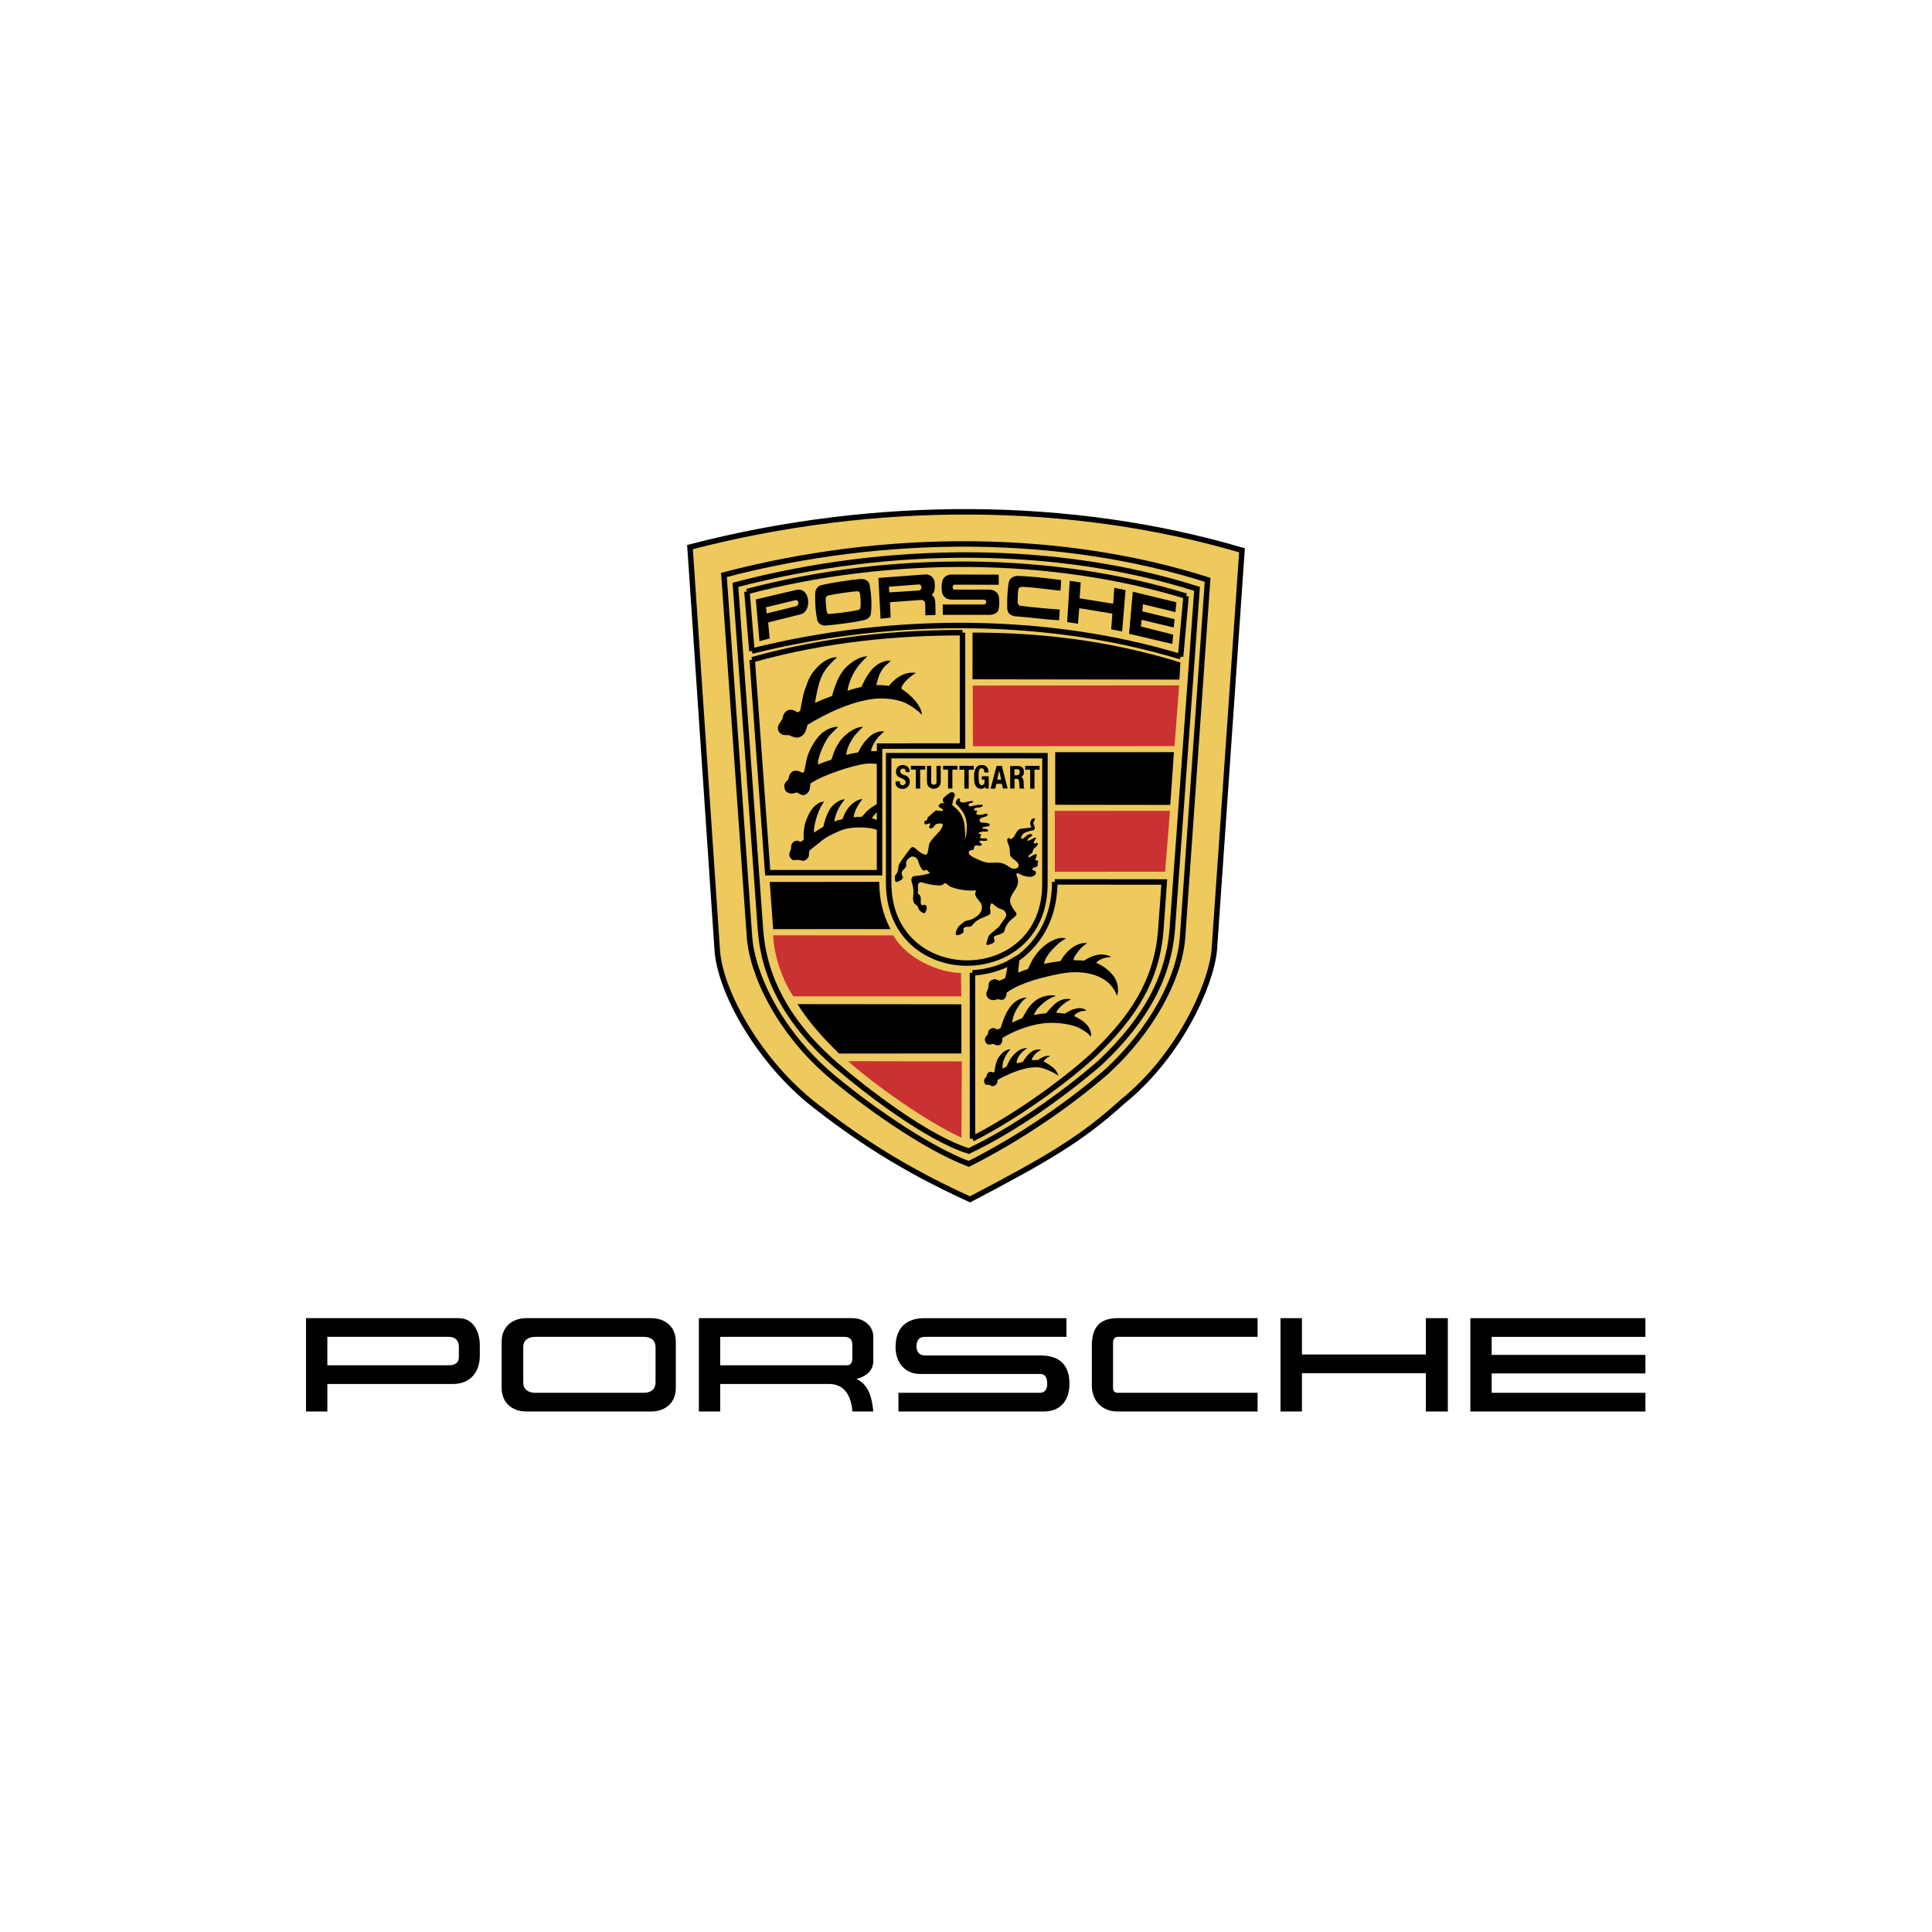<?xml version="1.0" encoding="utf-8"?>
<!-- Generator: Adobe Illustrator 16.0.0, SVG Export Plug-In . SVG Version: 6.00 Build 0)  -->
<!DOCTYPE svg PUBLIC "-//W3C//DTD SVG 1.1//EN" "http://www.w3.org/Graphics/SVG/1.1/DTD/svg11.dtd">
<svg version="1.1" id="Layer_1" xmlns="http://www.w3.org/2000/svg" xmlns:xlink="http://www.w3.org/1999/xlink" x="0px" y="0px"
	 width="350px" height="350px" viewBox="1075 1075 350 350" enable-background="new 1075 1075 350 350" xml:space="preserve">
<path fill="#EDC95E" stroke="#000000" stroke-width="0.989" stroke-miterlimit="2.613" d="M1278.325,1274.603
	c-7.509,6.843-13.975,10.529-27.592,17.674c-12.679-5.766-20.953-11.448-28.129-17.048c-9.916-7.72-17.04-20.256-17.657-27.943
	l-4.947-73.177c33.515-8.711,69.163-8.514,100,0.585l-5.02,72.436C1294.342,1253.688,1288.474,1266.443,1278.325,1274.603
	L1278.325,1274.603z"/>
<path fill="#EDC95E" stroke="#000000" stroke-width="0.989" stroke-miterlimit="2.613" d="M1289.237,1244.73l4.53-64.686
	c-26.539-8.452-58.327-8.577-87.616-0.888l4.624,65.531c0.481,6.811,5.387,17.226,14.791,25.205
	c5.659,4.808,16.747,12.872,24.936,15.963c9.436-4.773,18.015-10.708,24.813-16.566
	C1283.747,1261.61,1288.727,1252.061,1289.237,1244.73z"/>
<path fill="#EDC95E" stroke="#000000" stroke-width="0.989" stroke-miterlimit="2.613" d="M1274.228,1267.582
	c-6.518,5.62-15.294,11.919-23.726,15.94c-7.53-2.329-18.661-10.917-24.016-15.534c-9.341-8.064-13.138-16.505-13.713-24.485
	l-4.541-62.553c27.888-7.324,58.327-7.324,83.621,0.731l-4.487,61.717C1286.717,1251.608,1282.898,1259.454,1274.228,1267.582z"/>
<path fill="none" stroke="#000000" stroke-width="0.989" stroke-miterlimit="2.613" d="M1210.317,1182.165l0.899,10.781
	 M1211.216,1192.946c26.622-6.653,54.508-5.986,77.659,1.015 M1288.875,1193.96l0.992-10.969 M1289.867,1182.991
	c-23.985-7.354-53.106-7.751-79.55-0.826"/>
<path d="M1276.519,1186.166l-6.004-0.991l-0.231,2.819l-1.955-0.292l0.461-7.48l1.998,0.292l-0.21,2.874l6.088,0.982l0.198-2.874
	l2.04,0.387l-0.617,7.5l-1.986-0.366L1276.519,1186.166L1276.519,1186.166z M1247.541,1183.629c-0.731,0-1.317-0.198-1.705-0.846
	c-0.334-0.533-0.334-2.267,0-2.842c0.366-0.668,1.025-0.856,1.569-0.856l8.514,0.011l0.022,1.838l-8.055-0.01
	c-0.397,0-0.408,0.888,0.031,0.888h6.349c0.742,0,1.402,0.45,1.61,1.034c0.23,0.627,0.189,2.048,0,2.633
	c-0.177,0.585-0.847,0.908-1.685,0.908h-8.398l-0.011-1.879h7.479c0.243-0.02,0.423-0.231,0.404-0.474
	c-0.018-0.215-0.188-0.387-0.404-0.404L1247.541,1183.629L1247.541,1183.629L1247.541,1183.629z M1242.616,1184.376
	c-0.008-0.389-0.331-0.698-0.72-0.69c-0.003,0-0.007,0-0.012,0l-5.649,0.408l0.115,2.799l-1.83,0.188l-0.387-7.385l8.411-0.627
	c1.088-0.083,1.726,0.731,1.778,1.411c0.063,0.804,0.094,1.838-0.533,2.267c0.523,0.387,0.66,0.961,0.669,1.766l0.021,1.89
	l-1.831,0.074L1242.616,1184.376L1242.616,1184.376z"/>
<path fill="#EDC95E" d="M1241.415,1181.979c0.722-0.042,0.659-1.16,0-1.097l-5.376,0.407l0.063,1.023L1241.415,1181.979
	L1241.415,1181.979z"/>
<path d="M1223.8,1180.998c1.727-0.407,5.262-0.971,7.113-1.107c0.847-0.062,1.507,0.376,1.622,1.035
	c0.272,1.515,0.439,3.081,0.251,5.182c-0.053,0.605-0.575,1.086-1.266,1.233c-2.374,0.522-5.042,0.804-7.019,0.992
	c-0.503,0.053-1.297-0.344-1.433-0.971c-0.345-1.526-0.472-3.657-0.366-5.12C1222.745,1181.698,1223.247,1181.124,1223.8,1180.998
	L1223.8,1180.998z"/>
<path fill="#EDC95E" d="M1230.519,1185.497c0.241-0.053,0.345-0.313,0.367-0.501c0.083-0.575,0.01-2.08-0.126-2.581
	c-0.042-0.199-0.209-0.325-0.585-0.293c-1.025,0.063-3.735,0.449-5.073,0.742c-0.356,0.084-0.492,0.293-0.512,0.481
	c-0.064,0.491,0.083,1.838,0.208,2.59c0.032,0.179,0.262,0.304,0.439,0.293C1227.046,1186.082,1229.181,1185.79,1230.519,1185.497z"
	/>
<path d="M1260.182,1181.31c-0.397-0.011-0.669,0.229-0.7,0.438c-0.095,0.616-0.127,1.41-0.127,2.444c0,0.136,0.23,0.512,0.429,0.543
	c1.8,0.251,5.294,0.565,7.197,0.69l-0.115,1.932c-2.499-0.114-5.114-0.512-7.823-0.699c-0.89-0.063-1.539-0.543-1.571-1.4
	c-0.051-1.41,0.032-3.542,0.285-4.785c0.166-0.762,0.898-1.16,1.725-1.138c2.5,0.095,4.487,0.314,7.762,0.752l-0.125,1.923
	C1265.528,1181.874,1262.516,1181.403,1260.182,1181.31L1260.182,1181.31z M1219.249,1181.87c2.532-0.595,2.918,3.897,0.805,4.419
	l-5.9,1.473l0.283,2.903l-1.852,0.491l-0.659-7.563L1219.249,1181.87L1219.249,1181.87z"/>
<path fill="#EDC95E" d="M1219.219,1184.813c0.606-0.137,0.522-1.223-0.126-1.087l-5.325,1.285l0.125,1.118L1219.219,1184.813z"/>
<path d="M1281.818,1187.287l-0.125,1.212l5.848,1.473l-0.157,1.691l-7.846-1.848l0.68-7.616l7.897,1.911l-0.178,1.776l-5.879-1.42
	l-0.116,1.285l5.838,1.421l-0.146,1.504L1281.818,1187.287L1281.818,1187.287z"/>
<path fill="none" stroke="#000000" stroke-width="0.989" stroke-miterlimit="2.613" d="M1234.333,1220.473v-6.341l0.007-2.673
	l0.003-1.295l15.031-0.011l-0.01-20.537 M1249.365,1189.615c-11.695,0-24.508,1.106-38.097,4.899 M1211.269,1194.515l2.803,38.578
	h20.262v-12.62"/>
<path d="M1234.313,1213.515c0-0.135-1.664-0.262-2.49-0.157c-2.197,0.261-7.688,1.985-10.011,3.584
	c-0.052,0.135-0.042,0.897-0.199,1.253c-0.136,0.323-0.481,0.658-0.816,0.804c-0.596,0.26-1.287-0.533-1.59-0.417
	c-0.314,0.114-0.983,0.387-1.706-0.126c-0.324-0.229-0.49-0.876-0.376-1.357c0.105-0.345,0.398-0.617,0.628-0.836
	c0.209-0.209,0.063-1.013,0.815-1.494c0.522-0.334,1.245-0.062,1.8,0.23c0.125-0.042,0.209-0.094,0.303-0.177
	c0.072-0.221,0.188-0.889,0.292-1.411c0.126-0.564,0.168-0.93,0.335-1.452c0.418-1.264,1.422-3.082,2.469-4.033
	c0.826-0.731,2.112-1.316,3.063-1.253c-0.094,0.145-1.275,1.201-1.622,1.671c-0.816,1.085-1.568,2.757-1.924,4.178
	c-0.126,0.48-0.126,0.659-0.042,0.971c0.774-0.345,1.778-0.678,2.364-0.868c0.23-0.511,0.355-1.097,0.554-1.566
	c0.314-0.731,0.514-1.045,0.837-1.557c0.931-1.441,2.897-2.862,4.352-2.83c-0.482,0.417-1.486,1.462-1.883,2.088
	c-0.324,0.522-0.627,1.086-0.858,1.672c-0.198,0.522-0.261,0.908-0.313,1.336c0.753-0.218,1.496-0.375,1.977-0.407
	c0.325-0.178,0.428-0.522,0.607-0.846c0.554-1.034,1.642-2.194,2.333-2.569c0.554-0.303,1.37-0.597,1.956-0.407
	c-0.628,0.47-1.287,1.221-1.58,1.671c-0.303,0.48-0.795,1.411-0.774,1.849c0.513,0.042,1.181,0.015,1.475-0.058L1234.313,1213.515
	l0.007-2.674L1234.313,1213.515L1234.313,1213.515z"/>
<path d="M1227.651,1196.596c0.795-1.106,2.886-2.778,4.498-2.684c-0.879,0.762-1.653,1.608-2.197,2.507
	c-0.711,1.159-1.287,2.612-1.411,3.729c0.532-0.198,1.788-0.553,2.51-0.71c0.638-1.389,1.475-2.925,2.511-3.75
	c0.742-0.596,1.809-1.107,2.803-0.993c-0.23,0.324-0.607,0.575-0.89,0.837c-0.513,0.449-0.868,1.055-1.15,1.671
	c-0.209,0.459-0.565,1.838-0.576,1.902c0.722-0.01,1.999,0.072,2.27,0.156c0.847-1.107,2.699-2.715,4.917-2.35
	c-0.963,0.522-2.72,2.047-2.615,2.883c1.443,0.93,3.597,2.883,3.692,4.69c-0.983-1.023-2.605-2.037-3.42-2.319
	c-1.957-0.69-4.289-0.784-6.235-0.429c-4.058,0.763-7.646,2.518-11.087,4.576c-0.083,0.554-0.388,1.389-0.638,1.671
	s-0.628,0.554-1.035,0.617c-0.513,0.083-1.036-0.125-1.476-0.355c-0.282-0.157-1.025,0.042-1.495-0.21
	c-0.324-0.167-0.827-0.636-0.69-1.378c0.115-0.658,0.773-1.055,0.868-1.682c0.136-0.918,0.805-1.317,1.15-1.378
	c0.376-0.074,0.764,0.052,1.109,0.208c0.146,0.073,0.303,0.199,0.439,0.241c0.136-0.042,0.334-0.209,0.45-0.261
	c0.031-0.106,0.376-2.016,0.564-2.853c0.188-0.835,0.513-1.546,0.785-2.329c0.816-2.318,3.337-4.659,5.356-4.534
	c-0.104,0.146-0.754,0.617-1.653,1.661c-1.455,1.703-1.821,3.511-2.365,6.613c1.12-0.522,2.092-0.897,3.107-1.264
	c0.241-0.96,0.565-1.901,0.962-2.81C1226.972,1197.683,1227.285,1197.108,1227.651,1196.596L1227.651,1196.596z"/>
<path fill="#CA3132" d="M1288.615,1199.165l-37.386,0.033l0.03,10.989l36.518-0.021L1288.615,1199.165z"/>
<path d="M1259.822,1248.321c-0.263,1.054-0.389,2.831-0.367,2.874c0.638-0.263,1.234-0.492,1.758-0.648
	c0.04-0.063,0.785-1.682,1.119-2.121c0.784-1.211,1.84-2.246,3.127-2.936c0.807-0.407,1.789-0.783,2.658-0.459
	c-1.143,0.542-2.03,1.525-2.564,2.089c-0.491,0.522-1.067,1.295-1.328,2.089c-0.043,0.136-0.084,0.418-0.084,0.418
	c0.533-0.167,2.238-0.418,2.95-0.513c0.083-0.012,0.303-0.48,0.47-0.711c0.211-0.28,0.335-0.459,0.67-0.834
	c0.859-0.93,2.313-1.923,3.725-1.704c-0.774,0.491-1.622,1.274-2.302,2.508c-0.095,0.188-0.22,0.449-0.167,0.563
	c0.209,0.043,1.245,0.021,1.873,0.096c0.721-0.449,1.484-0.848,2.311-1.024c0.932-0.21,2.145-0.042,2.627,0.396
	c-0.565-0.03-1.1,0.074-1.611,0.272c-0.293,0.116-0.879,0.388-1.1,0.763c0.556,0.156,1.465,0.753,2.04,1.233
	c0.397,0.334,0.878,0.813,1.182,1.253c0.764,1.034,0.92,2.893,0.513,3.447c-0.114-0.324-0.241-0.646-0.417-0.952
	c-0.367-0.614-0.943-1.283-1.434-1.649c-2.375-1.807-5.796-1.9-8.587-1.337c-2.397,0.491-6.717,1.39-9.541,3.396
	c0.072,0.356-0.148,0.95-0.471,1.182c-0.43,0.313-1.037-0.116-1.351,0.052c-0.428,0.219-0.962,0.082-1.183-0.012
	c-0.376-0.157-0.625-0.543-0.658-0.992c-0.031-0.355,0.313-0.783,0.387-1.169c0.033-0.158-0.135-0.931,0.524-1.327
	c0.125-0.072,0.502-0.209,0.763-0.167c0.261,0.053,0.471,0.22,0.731,0.261c0.355-0.126,0.696-0.29,1.016-0.491
	c0.21-0.805,0.365-1.734,0.47-2.56L1259.822,1248.321L1259.822,1248.321z"/>
<path fill="none" stroke="#000000" stroke-width="0.989" stroke-miterlimit="2.613" d="M1257.572,1249.605
	c-1.873,0.931-4.321,1.557-6.402,1.641 M1251.17,1251.246l0.011,30.053 M1251.181,1281.299c8.734-4.428,18.315-11.677,22.396-15.657
	c6.601-6.426,11.046-12.934,11.726-22.315 M1285.301,1243.328l0.618-8.545l-19.843-0.021 M1266.076,1234.761
	c0,4.849-1.611,9.868-6.264,13.537 M1259.813,1248.298l-2.24,1.308"/>
<path d="M1260.182,1259.44c0.314-0.48,0.691-1.183,0.879-1.484c0.659-1.055,1.61-1.838,2.261-2.141
	c0.888-0.429,2.321-0.68,2.959-0.366c-0.701,0.168-1.234,0.491-1.727,0.836c-0.503,0.345-1.485,1.244-1.736,1.619
	c-0.281,0.418-0.472,0.794-0.544,0.992c0.794-0.177,1.747-0.323,2.238-0.323c0.356-0.449,1.297-1.525,1.998-2.026
	c0.564-0.397,1.769-0.795,2.521-0.47c-0.723,0.229-1.998,1.232-2.469,1.952c-0.105,0.168-0.199,0.346-0.22,0.439
	c0.387,0.032,1.118,0.104,1.517,0.157c0.041,0,1.13-0.669,1.621-0.805c0.64-0.178,1.684-0.406,2.343,0.293
	c-0.48,0.01-0.932,0.051-1.287,0.209c-0.511,0.23-0.731,0.397-0.962,0.72c1.004,0.533,2.052,1.088,2.67,2.07
	c0.217,0.345,0.552,1.159,0.364,1.692c-0.313-0.397-0.743-0.784-1.087-0.983c-0.492-0.282-0.849-0.553-1.445-0.782
	c-1.872-0.701-4.32-0.889-6.276-0.628c-2.53,0.324-5.638,1.579-7.227,2.665c0.104,0.489-0.136,1.063-0.419,1.2
	c-0.596,0.303-1.171-0.21-1.276-0.179c-0.157,0.053-0.639,0.22-0.983,0.074c-0.345-0.136-0.563-0.743-0.428-1.13
	c0.104-0.292,0.522-0.71,0.522-0.71c-0.063-0.637,0.355-1.022,0.931-1.097c0.325-0.03,0.556,0.221,0.816,0.272
	c0.241-0.114,0.408-0.198,0.534-0.262c0.147-0.522,0.366-1.055,0.511-1.494c0.242-0.741,0.598-1.398,1.048-2.088
	c0.647-0.993,1.799-1.933,3.169-1.954c-0.418,0.324-0.659,0.502-0.92,0.826c-0.449,0.563-0.795,1.075-1.109,1.681
	c-0.281,0.532-0.543,1.327-0.587,2.026C1258.886,1260.005,1259.659,1259.649,1260.182,1259.44L1260.182,1259.44z M1259.979,1265.091
	c0.355-0.146,0.731-0.251,1.109-0.209c-0.879,0.563-1.686,1.389-1.905,2.369c-0.021,0.107-0.021,0.313,0.073,0.377
	c0.251-0.063,0.889-0.198,1.057-0.28c0.104-0.219,0.367-0.563,0.544-0.794c0.627-0.836,1.527-1.672,2.771-1.358
	c-0.813,0.365-1.285,0.877-1.642,1.525c-0.063,0.115-0.104,0.333-0.021,0.333c0.211,0,1.006-0.031,1.12-0.031
	c0.365-0.324,1.434-0.94,2.166-0.71c-0.366,0.172-0.701,0.401-0.994,0.68c-0.072,0.083-0.168,0.188-0.188,0.313
	c0.648,0.323,1.223,0.689,1.758,1.15c0.282,0.239,0.69,0.688,0.94,1.462c-0.627-0.542-2.679-1.515-3.797-1.567
	c-0.732-0.03-1.642,0.105-2.103,0.209c-1.769,0.396-3.589,1.192-5.146,2.08c0.01,0.303-0.042,0.669-0.388,0.949
	c-0.229,0.188-0.731,0.283-0.92,0.012c-0.104-0.146-0.784,0.01-0.932-0.179c0,0-0.178-0.271-0.199-0.596
	c-0.02-0.344,0.211-0.553,0.398-0.73c0.053-0.063,0.042-0.646,0.48-0.847c0.272-0.126,0.545-0.083,0.775,0.063
	c0.094-0.053,0.167-0.105,0.229-0.146c0.052-0.679,0.179-1.306,0.429-1.984c0.347-0.962,1.476-2.132,2.448-2.09
	c-0.658,0.71-1.191,1.693-1.37,2.508c-0.051,0.261-0.072,0.771-0.072,1.013c0.233-0.143,0.478-0.265,0.731-0.365
	c0.104-0.251,0.408-0.877,0.565-1.161C1258.296,1266.354,1259.185,1265.415,1259.979,1265.091L1259.979,1265.091z"/>
<path fill="#CA3132" d="M1215.072,1244.434c0.125,3.635,1.611,8.022,3.65,11.063h30.429l-0.063-4.241
	c-3.912,0-9.885-2.58-12.249-6.799L1215.072,1244.434L1215.072,1244.434z"/>
<path fill="none" stroke="#000000" stroke-width="0.989" stroke-miterlimit="2.613" d="M1235.99,1234.952
	c0,19.326,28.305,19.326,28.305,0.199 M1264.295,1235.151l0.012-23.253l-28.316-0.011v23.064"/>
<path d="M1245.109,1225.691c0.335-0.366,0.628-0.847,0.691-1.254c0.051-0.334-0.889-0.313-1.235-0.104
	c-0.188,0.115-0.366,0.345-0.513,0.554c-0.104,0.156-0.481,0.282-0.669,0.104c-0.199-0.188,0.157-0.512,0.146-0.71
	c0-0.334-0.638,0.167-0.931,0.032c-0.199-0.094-0.21-0.396-0.074-0.574c0.074-0.095,0.283-0.052,0.377-0.157
	c0.095-0.104,0.095-0.26,0.126-0.396c0.042-0.157,0.208-0.229,0.313-0.344c0.398-0.387,1.151-1.045,1.297-1.035
	c0.344,0.032,0.836,0.209,1.139,0.052c0.063-0.03,0.178-0.134,0.073-0.197l-0.816-0.533c-0.007-0.17,0.062-0.334,0.188-0.449
	c0.376-0.334,0.962-0.105,1.455-0.178c0.344-0.052,0.669-0.188,0.919-0.428c0.063,0.251-0.094,0.501-0.094,0.763
	c0.314,0.292,0.639,0.543,0.942,0.826c0.899,0.898,1.286,2.204,1.349,3.353c0.052,0.532,0.052,1.076,0.052,1.964
	c0.147-0.375,0.241-0.931,0.272-1.411c0.136-1.421-0.084-2.685-0.889-3.761c-0.327-0.453-0.699-0.873-1.109-1.252
	c0.042-0.417,0.398-1.128,0.732-0.867c0.22,0.167-0.104,0.417,0.126,0.564c0.251,0.157,0.618,0.135,0.774,0.104
	c0.367-0.094,0.722-0.188,1.056-0.219c0.157-0.011,0.418-0.084,0.471,0.073c0.043,0.104-0.071,0.177-0.188,0.219
	c-0.136,0.042-0.345,0.011-0.461,0.126c-0.094,0.094-0.188,0.198-0.156,0.333c0.041,0.157,0.209,0.24,0.376,0.188
	c0.631-0.174,1.28-0.272,1.936-0.293c0.346,0,0.271,0.251,0.104,0.345c-0.114,0.062-0.294,0.115-0.408,0.125
	c-0.617,0.073-1.078,0.115-1.004,0.471c0.053,0.24,0.438,0.01,0.522,0.187c0.095,0.188-0.167,0.293-0.146,0.418
	c0.062,0.396,0.826,0.313,1.182,0.229c0.262-0.063,0.68-0.271,0.807-0.104c0.114,0.145,0.02,0.375-0.127,0.417
	c-0.377,0.104-1.025,0.292-1.203,0.501c-0.167,0.198,0.033,0.605,0.23,0.626c0.449,0.052,0.941,0.052,1.297,0.157
	c0.137,0.042,0.252,0.136,0.252,0.282c0,0.157-0.158,0.209-0.282,0.25c-0.241,0.073-0.649,0.073-0.87,0.167
	c-0.072,0.032-0.219,0.084-0.198,0.167c0.063,0.157,0.377,0.115,0.64,0.146c0.146,0.011,0.429,0.125,0.429,0.282
	c0,0.167-0.147,0.219-0.41,0.199c-0.407-0.032-0.783,0.02-0.962,0.094c-0.053,0.021-0.365,0.063-0.355,0.209
	c0.021,0.176,0.355,0.063,0.439,0.24c0.072,0.167-0.156,0.261-0.177,0.47c0,0.083,0.04,0.125,0.125,0.157
	c0.271,0.115,0.585,0.104,0.856,0.052c0.283-0.052,0.388,0.324,0.316,0.366c-0.368,0.199-1.185-0.011-1.372,0.104
	c-0.262,0.167,0.439,0.544,0.418,0.627c-0.021,0.094-0.104,0.188-0.167,0.209c-0.354,0.135-0.815-0.126-1.077,0.021
	c-0.22,0.136-0.125,0.48-0.261,0.658c-0.169,0.22-0.546,0.126-0.713,0.251c-0.219,0.156-0.229,0.532,0.012,0.762
	c0.188,0.178,0.365,0.303,0.607,0.417c1.089,0.543,2.217,1.087,3.274,1.013c0.543-0.031,1.432-0.062,1.924,0.064
	c0.638,0.156,1.285,0.646,1.623,0.855c0.27,0.166,0.709,0.21,1.056,0.084c0.25-0.084,0.417-0.377,0.365-0.626
	c-0.157-0.836-1.537-1.098-1.56-1.934c-0.021-0.96-0.104-1.483-0.418-2.09c-0.114-0.229-0.136-0.762,0.138-0.835
	c0.219-0.053,0.292,0.251,0.469,0.178c0.807-0.314,0.838-1.588,1.675-1.829c0.492-0.135,2.144-0.157,2.008-0.366
	c-0.344-0.49-0.188-1.055,0-1.316c0.126-0.167,0.472-0.335,0.607-0.167c0.188,0.218-0.283,0.48-0.251,0.804
	c0.031,0.303,0.471,0.888,0.137,1.201c-0.199,0.188-1.695,0.251-2.135,0.92c-0.273,0.407-0.303,0.731,0.021,0.7
	c0.263-0.031,0.481-0.344,0.721-0.522c0.43-0.313,0.775-0.439,1.017-0.209c0.125,0.115-0.042,0.334-0.272,0.397
	c-0.188,0.063-0.648,0.555-0.524,0.679c0.189,0.198,1.234-0.71,1.497-0.522c0.136,0.104-0.515,0.773-0.397,0.951
	c0.135,0.219,0.576-0.125,0.711,0.042c0.198,0.25-0.346,0.741-0.659,0.96c-0.239,0.157-0.146,0.742-0.491,0.919
	c-0.387,0.188-0.565,0.522-0.523,0.574c0.042,0.083,0.136,0.146,0.282,0.052c0.428-0.272,0.963-0.596,1.182-0.511
	c0.126,0.052-0.051,0.646-0.209,0.929c-0.157,0.282,0.638,0.127,0.522,0.365c-0.098,0.22-0.127,0.464-0.083,0.701
	c0.063,0.324-0.857,0.397-0.941,0.617c-0.093,0.251,0.093,0.313,0.188,0.323c0.555,0.084,0.48,0.595,0.262,0.814
	c-0.293,0.294-0.795,0.408-1.234,0.335c-0.377-0.063-1.225-0.221-1.727-0.596c-0.156-0.114-0.386-0.03-0.419,0.126
	c-0.03,0.178,0.158,0.501,0.241,0.773c0.116,0.406,0.053,0.919-0.083,1.315c-0.292,0.825-1.077,1.515-1.297,2.507
	c-0.054,0.262,0.021,0.585,0.127,0.837c0.228,0.542,0.563,1.055,0.939,1.514c0.052,0.146,0.126,0.313,0.063,0.449
	c-0.083,0.209-0.733,0.659-0.92,0.836c-0.597,0.554-1.109,1.275-1.225,2.059c-0.043,0.28-0.647,0.563-1.057,0.679
	c-0.302,0.082-0.617,0.167-0.868,0.364c-0.03,0.23,0.104,0.429,0.136,0.658c0.052,0.396-0.449,0.596-0.837,0.722
	c-0.184,0.071-0.378,0.109-0.575,0.114c-0.072,0-0.095-0.126-0.083-0.188c0.114-0.542,0.219-0.981,0.428-1.431
	c0.085-0.167,0.221-0.303,0.356-0.418l1.496-1.253l1.172-1.683c0.104-0.156,0.146-0.292,0.146-0.406
	c0-0.324-0.136-0.628-0.366-0.836c-0.292-0.262-0.721-0.303-1.047-0.472c-0.417-0.207-1.024-0.793-1.107-0.836
	c-0.23-0.114-0.366,0.303-0.396,0.544c-0.053,0.365,0.061,0.71,0.052,1.076c0,0.167-0.021,0.262-0.104,0.365
	c-0.982,0.563-2.207,0.773-2.929,1.672c-0.127,0.156-0.24,0.324-0.407,0.439c-0.41,0.282-1.089-0.042-1.393,0.396
	c-0.136,0.2,0.021,0.461-0.031,0.68c-0.031,0.126-0.272,0.292-0.459,0.387c-0.252,0.112-0.521,0.179-0.795,0.198
	c-0.303-0.146-0.115-0.573-0.011-0.878c0.104-0.313,0.251-0.625,0.492-0.835c0.356-0.313,0.805-0.709,1.089-0.847
	c0.24-0.115,0.606-0.115,0.899-0.229c0.309-0.096,0.601-0.236,0.868-0.419c0.429-0.271,0.826-0.606,1.066-1.065
	c0.273-0.521,0.242-1.221-0.104-1.67c-0.314-0.409-0.68-0.806-0.889-1.266c-0.116-0.251-0.033-0.595,0.146-0.825
	c-0.011-0.009-0.136-0.094-0.21-0.072c-1.495,0.063-3.012-0.103-4.403-0.658c-0.367-0.146-0.743-0.616-1.005-0.647
	c-0.24-0.032-0.387,0.271-0.628,0.334c-0.387,0.104-0.889,0.043-1.338,0c-0.523-0.053-1.611-0.283-2.396-0.532
	c-0.125,0.021-0.261,0.042-0.376,0.115c-0.167,0.114-0.198,0.364-0.209,0.574c-0.021,0.282,0.063,0.543,0.03,0.835
	c-0.009,0.146-0.093,0.304-0.051,0.44c0.042,0.167,0.209,0.239,0.324,0.345c0.188,0.178,0.22,0.542,0.22,0.835
	c0,0.323-0.116,0.752,0.157,0.972c0.167,0.137,0.397-0.042,0.607,0c0.23,0.041,0.302,0.323,0.313,0.543
	c0.011,0.25-0.198,0.783-0.334,0.919c-0.095,0.095-0.252,0.021-0.366-0.031c-0.302-0.136-0.585-0.355-0.752-0.646
	c-0.073-0.127-0.073-0.282-0.147-0.417c-0.115-0.23-0.325-0.366-0.534-0.523c-0.25-0.188-0.303-0.532-0.345-0.836
	c-0.031-0.282,0.021-0.555,0.042-0.836c0.054-0.56,0.019-1.123-0.104-1.672c-0.094-0.416-0.324-0.836-0.22-1.252
	c0.053-0.199,0.188-0.387,0.377-0.471c1.014-0.052,2.019-0.221,2.981-0.523l-0.627-0.616c-0.158,0-0.283,0.157-0.439,0.157
	c-0.168,0-0.397-0.24-0.46-0.324c-0.324-0.48-0.533-1.034-0.68-1.598c-0.136-0.219-0.303-0.44-0.555-0.544
	c-0.175-0.076-0.364-0.112-0.554-0.104c-0.524,0.23-1.005,0.68-1.047,1.255c-0.01,0.146,0.073,0.271,0.053,0.416
	c-0.031,0.252-0.22,0.419-0.397,0.597s-0.345,0.355-0.418,0.605c-0.063,0.209,0.011,0.428,0.104,0.627
	c0.063,0.136,0.137,0.271,0.084,0.417c-0.126,0.344-0.952,0.7-1.192,0.7c-0.083,0-0.157-0.114-0.188-0.209
	c-0.095-0.314-0.073-0.647-0.01-0.962c0.22-0.24,0.387-0.521,0.481-0.834c0.125-0.418,0.063-0.868,0.262-1.255
	c0.522-0.887,1.861-2.663,2.124-2.924c0.115-0.115,0.397-0.177,0.513-0.104c0.565,0.366,0.9,0.815,1.443,1.097
	c0.293,0.146,0.66,0.366,0.921,0.156c0.261-0.209,0.303-1.609,0.47-1.964C1243.676,1227.164,1244.524,1226.349,1245.109,1225.691
	L1245.109,1225.691z M1255.521,1216.99l-0.23,0.877h-0.837l1.089-4.117h0.951l1.046,4.085h-0.836l-0.21-0.846H1255.521
	L1255.521,1216.99z M1253.322,1214.934c0.012-0.272-0.071-0.626-0.291-0.71c-0.231-0.083-0.472-0.011-0.574,0.146
	c-0.18,0.292-0.18,0.69-0.169,1.295c0,0.366,0.012,0.878,0.083,1.118c0.179,0.554,0.648,0.586,0.879,0.24
	c0.116-0.167,0.116-0.49,0.104-0.782h-0.481v-0.606h1.245v2.214h-0.595v-0.303c-0.012,0.021-0.273,0.219-0.399,0.283
	c-0.209,0.093-0.606,0.093-0.93-0.043c-0.272-0.114-0.532-0.479-0.649-0.949c-0.113-0.492-0.063-1.129-0.063-1.672
	c0.01-0.574,0.313-1.212,0.732-1.452c0.293-0.167,0.837-0.167,1.182-0.042c0.419,0.147,0.742,0.753,0.68,1.264L1253.322,1214.934
	L1253.322,1214.934L1253.322,1214.934z M1239.311,1213.813c0.335,0.209,0.513,0.595,0.451,1.045h-0.66
	c0-0.417-0.178-0.617-0.533-0.627c-0.22-0.011-0.492,0.24-0.492,0.429c-0.011,0.553,0.482,0.668,0.816,0.772
	c0.25,0.074,0.554,0.23,0.701,0.449c0.272,0.396,0.303,0.815,0.084,1.358c-0.104,0.261-0.502,0.574-0.836,0.647
	c-0.377,0.084-0.837,0.042-1.213-0.24c-0.303-0.23-0.44-0.68-0.377-1.086h0.743c0,0.199,0.031,0.344,0.115,0.47
	c0.063,0.084,0.178,0.219,0.377,0.23c0.295,0.022,0.554-0.199,0.576-0.496c0.002-0.033,0.002-0.067-0.001-0.1
	c-0.042-0.638-1.109-0.68-1.476-1.088c-0.439-0.501-0.302-1.306,0.053-1.629C1238.129,1213.49,1238.798,1213.49,1239.311,1213.813z
	 M1260.432,1216.537c0.01,0.158,0.022,0.71,0.043,1.066c0.012,0.104,0.113,0.24,0.113,0.25h-0.784c-0.104,0-0.114-0.188-0.125-0.345
	c-0.021-0.417,0.021-1.41-0.387-1.41h-0.503v1.745h-0.784v-4.075h1.412c0.711,0,1.068,0.408,1.068,0.962
	c0,0.366-0.012,0.793-0.43,0.971C1260.275,1215.911,1260.399,1216.224,1260.432,1216.537L1260.432,1216.537z"/>
<path fill="#EDC95E" d="M1259.357,1214.357h-0.588v1.098h0.429C1259.911,1215.455,1259.9,1214.357,1259.357,1214.357z"/>
<path d="M1241.696,1217.86h-0.785v-3.437h-0.9v-0.689h2.595v0.689h-0.91V1217.86z M1246.747,1217.86v-3.437h-0.9v-0.689h2.605v0.689
	h-0.92v3.437H1246.747z M1248.804,1213.735h2.604v0.701h-0.921v3.426h-0.784v-3.426h-0.899V1213.735z M1262.411,1214.437v3.437
	h-0.784v-3.437h-0.9v-0.7h2.596v0.7H1262.411z M1244.658,1216.678v-2.936h0.763v2.863c0,1.712-2.49,1.712-2.49,0.052v-2.915h0.763
	v2.946C1243.694,1217.326,1244.658,1217.326,1244.658,1216.678L1244.658,1216.678z"/>
<path stroke="#000000" stroke-width="0.989" stroke-miterlimit="2.613" d="M1246.419,1219.76c0.23-0.198,0.554-0.471,0.931-0.71
	c0.335-0.22-0.042,0.282-0.063,0.491c-0.063,0.564-0.492,0.626-0.962,0.522C1246.241,1220.042,1246.273,1219.885,1246.419,1219.76"
	/>
<path fill="#CA3132" d="M1266.091,1232.93l19.979-0.011l0.888-11.031l-20.867,0.01V1232.93L1266.091,1232.93z M1249.24,1267.285
	l-20.606-0.042c4.247,3.813,14.079,10.948,20.544,13.842L1249.24,1267.285L1249.24,1267.285z"/>
<path d="M1234.333,1223.784v1.766c-0.816-0.605-4.603-1.044-6.935-0.136c-0.564,0.219-2.406,1.013-3.243,1.671l-2.353,1.859
	c-0.231,0.187-0.251,0.595-0.251,0.909c0,0.688-0.806,1.211-1.255,1.064c-0.366-0.125-0.868-0.197-1.329-0.094
	c-0.492,0.104-0.931-0.511-0.973-0.867c-0.063-0.438,0.283-1.012,0.303-1.201c0.021-0.178-0.094-0.876,0.554-1.306
	c0.293-0.188,0.702-0.178,0.994-0.021c0.085,0.05,0.187,0.065,0.283,0.042c0.105-0.042,0.388-0.292,0.46-0.355
	c0.032-0.417-0.031-1.076,0.011-1.441c0.093-0.711,0.135-1.118,0.355-1.808c0.188-0.595,0.597-1.462,0.9-1.953
	c0.544-0.888,1.622-1.745,2.427-1.672c-0.314,0.417-0.418,0.637-0.649,1.066c-0.428,0.783-0.826,2.079-1.014,2.955
	c-0.126,0.564-0.188,1.003-0.158,1.599c0.617-0.46,1.266-0.835,1.694-1.077c0.207-1.036,0.559-2.039,1.046-2.976
	c0.523-0.993,1.935-2.069,2.855-1.985c-0.868,0.94-1.485,2.246-1.715,3.082c-0.095,0.333-0.209,0.72-0.157,0.93
	c0.345-0.188,1.057-0.376,1.402-0.408c0.23-0.574,0.543-1.264,0.805-1.67c0.816-1.254,2.103-2.017,2.835-1.985
	c-0.575,0.772-1.068,1.473-1.423,2.507c-0.105,0.302-0.157,0.627-0.157,0.783c0.449-0.074,1.15-0.074,1.433-0.074
	c0.762-0.684,0.687-0.872,1.527-1.514c0.523-0.408,1.495-0.962,1.726-1.004v1.235c-0.398,0.356-1.203,1.121-1.361,1.519
	C1233.319,1223.352,1234.009,1223.565,1234.333,1223.784z"/>
<path fill="#EDC95E" d="M1256.379,1216.241l-0.376-1.65l-0.355,1.65H1256.379z"/>
<path d="M1287.668,1211.261l-21.503,0.008v9.521l20.843,0.025l0.634-9.178L1287.668,1211.261L1287.668,1211.261z M1288.656,1198.116
	l0.191-3.104c-13.493-4.165-25.969-5.412-37.662-5.412l-0.006,8.463L1288.656,1198.116L1288.656,1198.116z M1236.325,1243.316
	c-1.461-2.698-2.038-5.662-2.038-8.563l-19.843,0.021l0.618,8.545L1236.325,1243.316z M1249.166,1265.845l0.003-8.905l-29.695-0.032
	c1.928,3.077,4.403,5.902,7.292,8.714c0.079,0.077,0.161,0.157,0.245,0.238L1249.166,1265.845L1249.166,1265.845z"/>
<g>
	<path d="M1229.415,1313.797h-27.809v16.909h3.863v-4.983h19.748c2.933,0,4.03,2.432,4.197,4.983h3.792
		c-0.238-2.361-0.716-4.793-3.053-5.89c1.621-0.431,3.053-1.407,3.053-3.244v-4.389
		C1233.207,1315.108,1231.395,1313.797,1229.415,1313.797z M1229.415,1321.047c0,0.644-0.19,1.288-0.954,1.288h-22.991v-5.151
		v-0.002h22.419c1.121,0,1.526,0.478,1.526,1.575V1321.047z"/>
	<path d="M1263.449,1320.547h-20.965c-0.978,0-1.455-0.717-1.455-1.646c0-0.978,0.43-1.717,1.455-1.717h25.709v-3.385h-25.707
		c-3.437,0-5.248,1.883-5.248,5.246c0,2.695,1.621,4.864,4.436,4.864h21.776c1.075,0,1.265,0.956,1.265,1.86
		c0,0.787-0.383,1.55-1.265,1.55h-25.687v3.387h26.354c3.052,0,4.625-2.074,4.625-5.008
		C1268.743,1322.192,1266.883,1320.547,1263.449,1320.547z"/>
	<path d="M1158.128,1313.797h-27.69v16.909h3.865v-4.983h22.776c3.077,0,4.842-2.147,4.842-5.105v-1.955
		C1161.92,1316.324,1160.775,1313.797,1158.128,1313.797z M1158.128,1320.88c0,1.073-0.834,1.455-1.788,1.455h-22.038v-5.15h22.038
		c1.12,0,1.788,0.668,1.788,1.788V1320.88z"/>
	<path d="M1192.949,1313.796h-22.587c-2.6,0-4.483,1.598-4.483,4.27v8.372c0,2.673,1.885,4.269,4.483,4.269h22.587
		c2.599,0,4.483-1.596,4.483-4.269v-8.372C1197.433,1315.394,1195.548,1313.796,1192.949,1313.796z M1193.76,1325.435
		c0,1.36-0.979,1.885-2.17,1.885h-19.605c-1.193,0-2.194-0.524-2.194-1.885v-6.366c0-1.359,0.978-1.885,2.194-1.885h19.605
		c1.217,0,2.17,0.525,2.17,1.885V1325.435z"/>
	<polygon points="1373.086,1317.184 1373.086,1313.797 1341.366,1313.797 1341.366,1330.706 1373.086,1330.706 1373.086,1327.319 
		1345.229,1327.319 1345.229,1323.813 1373.086,1323.813 1373.086,1320.451 1345.229,1320.451 1345.229,1317.184 	"/>
	<polygon points="1333.306,1320.379 1310.861,1320.379 1310.861,1313.797 1306.973,1313.797 1306.973,1330.706 1310.861,1330.706 
		1310.861,1323.766 1333.306,1323.766 1333.306,1330.706 1337.287,1330.706 1337.287,1313.797 1333.306,1313.797 	"/>
	<path d="M1272.799,1318.76v7.248c0,2.791,1.882,4.699,4.648,4.699h25.376v-3.387h-25.376c-0.5,0-0.811-0.332-0.811-0.834v-8.229
		c0-0.502,0.215-1.074,0.811-1.074h25.376v-3.385h-25.376C1274.156,1313.799,1272.799,1315.563,1272.799,1318.76z"/>
</g>
</svg>
